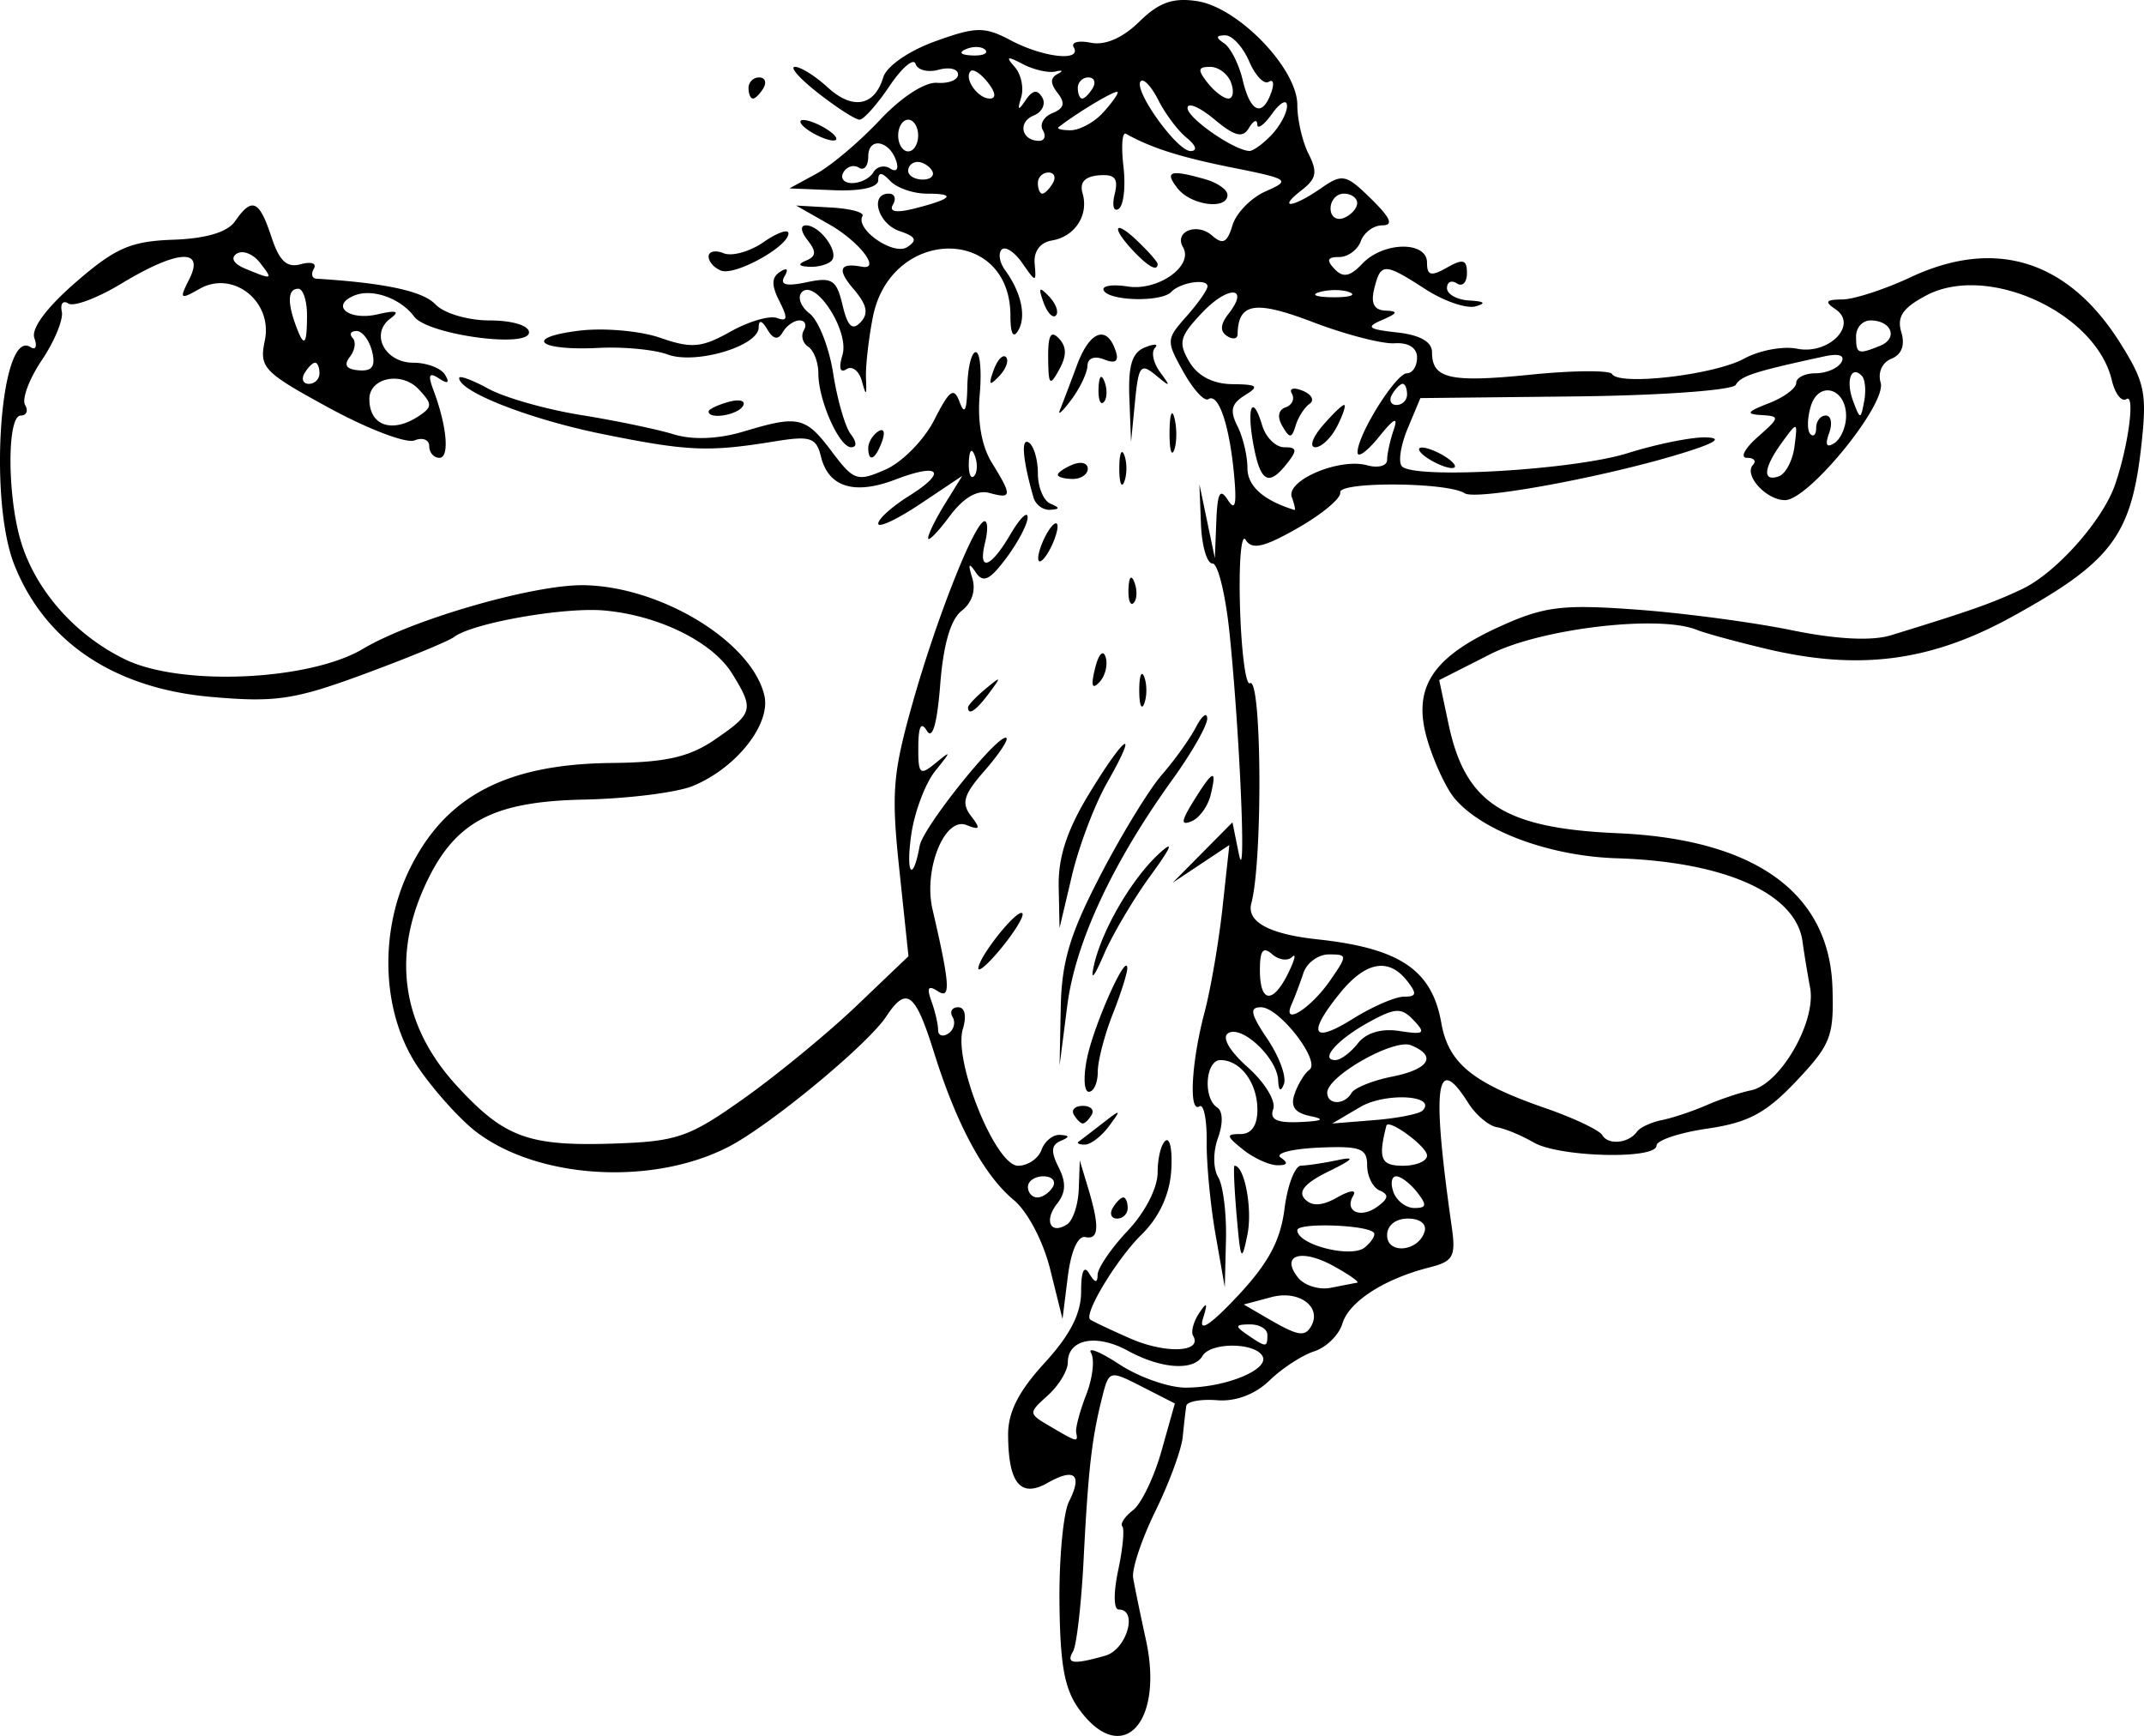 <svg xmlns="http://www.w3.org/2000/svg" viewBox="0 0 797.164 645.365" height="688.39" width="850.308"><path d="M401.476 635.783c-5.639-7.59-7.293-16.31-7.551-39.812-.183-16.551 1.412-33.54 3.542-37.755 5.097-10.084 2.123-12.645-8.013-6.902-10.004 5.67-14.543.122-14.628-17.878-.04-8.437 3.901-16.214 13.546-26.728 9.498-10.355 13.603-18.367 13.603-26.555 0-7.587 1.071-9.939 3.035-6.662 2.084 3.48 3.052 3.622 3.091.457.03-2.534 5.065-9.91 11.187-16.392 6.472-6.854 11.13-15.923 11.13-21.676 0-5.44 1.357-10.779 3.017-11.865 1.66-1.086 2.564 4.129 2.009 11.59-.649 8.72-4.563 17.051-10.963 23.33-9.163 8.993-21.5 29.312-19.172 31.577.547.532 7.295 3.732 14.997 7.112 13.075 5.737 26.908 5.14 23.32-1.008-.874-1.497.128-5.29 2.226-8.427 2.968-4.438 3.276-3.96 1.387 2.152-1.585 5.13 2.91 2.16 12.953-8.56 11.414-12.184 15.902-20.54 17.406-32.408 1.114-8.795 3.892-16.015 6.174-16.044 2.282-.032 8.323-.932 13.424-2.006 6.95-1.462 6.123-.405-3.302 4.218-8.65 4.243-11.38 7.436-8.745 10.225 2.634 2.79 6.412 2.594 12.096-.627 4.737-2.684 7.257-2.955 5.903-.636-3.442 5.898 2.777 8.665 9.065 4.034 4.094-3.016 4.274-4.447.75-5.96-2.55-1.096-4.637-5.312-4.637-9.368 0-6.325-2.591-7.257-18.193-6.547-10.006.455-16.267 2.127-13.912 3.714 2.903 1.957 2.49 2.865-1.285 2.821-3.06-.035-8.805-2.66-12.766-5.832-6.28-5.029-6.398-5.767-.927-5.767 4.073 0 6.274-3.169 6.274-9.035 0-9.996-6.295-18.462-13.727-18.462-5.567 0-6.574 14.103-1.255 17.584 2.16 1.413 2.29 5.897.327 11.362-1.873 5.216-1.837 11.376.085 14.591 1.83 3.06 3.129 13.52 2.887 23.241l-.438 17.677-3.45-19.64c-1.898-10.803-3.377-26.353-3.287-34.557.09-8.203-1.114-14.079-2.675-13.057-4.051 2.65-3.032-16.426 1.863-34.878 2.292-8.642 5.309-26.189 6.703-38.993l2.535-23.28-10.552 7.02-10.55 7.02 11.13-11.237 11.129-11.237 2.392 11.785c2.836 13.974.428-43.57-3.414-81.59-1.478-14.628-4.357-26.522-6.398-26.433-2.04.09-3.97-6.503-4.289-14.65l-.579-14.813 2.873 13.749 2.873 13.749.545-13.749c.422-10.639 1.395-12.416 4.302-7.856 2.749 4.31 3.354 1.675 2.256-9.82-1.756-18.38-5.808-30.134-9.544-27.689-1.452.95-5.621-3.615-9.265-10.145-6.452-11.566-6.421-12.101 1.175-20.663 4.289-4.834 7.798-9.844 7.798-11.134 0-3.036-10.14-1.47-13.496 2.083-3.59 3.803-22.757 3.432-25.043-.485-1.033-1.77 2.98-2.462 8.92-1.539 11.252 1.749 24.54-7.695 20.52-14.582-3.409-5.84 5.178-9.306 10.804-4.362 3.992 3.508 5.627 2.685 7.575-3.815 1.367-4.558 6.933-10.243 12.37-12.634 9.375-4.122 8.738-4.575-12.375-8.802-19.436-3.891-30.25-7.33-39.608-12.593-1.38-.776-1.794 4.693-.92 12.153.874 7.46.072 14.558-1.783 15.771-1.854 1.214-2.521-1.235-1.482-5.442 1.457-5.9.106-7.505-5.91-7.025-5.179.413-7.205 2.651-6.03 6.66 2.383 8.132-2.81 16.12-11.417 17.563-4.34.728-6.798 4.024-6.395 8.577.63 7.139.47 7.133-4.6-.174-2.888-4.163-6.342-6.416-7.674-5.005-1.332 1.41-.773 4.817 1.241 7.57 6.05 8.268 8.013 17.202 4.935 22.475-1.85 3.17-2.903 1.213-2.903-5.397 0-33.722-44.594-33.239-51.179.554-1.594 8.178-2.734 18.405-2.533 22.726.3 6.46.027 6.627-1.53.934-1.043-3.807-3.618-5.796-5.722-4.418-2.392 1.564-2.95-.422-1.489-5.297 2.66-8.872-10.134-28.578-15.13-23.305-1.703 1.797-.39 5.363 2.919 7.924 3.308 2.56 7.25 12.58 8.76 22.265 1.511 9.685 4.432 19.82 6.492 22.52 2.299 3.014 2.367 4.91.176 4.91-4.437 0-12.18-17.45-12.18-27.45 0-4.092-1.696-8.55-3.77-9.907-2.074-1.357-2.81-4.113-1.636-6.124 1.174-2.011.465-3.657-1.576-3.657-2.04 0-4.852 1.956-6.247 4.348-1.77 3.03-3.504 2.733-5.727-.982-2.063-3.448-3.21-3.704-3.246-.724-.086 6.937-23.472 13.857-33.84 10.014-4.885-1.812-16.39-2.914-25.565-2.45-22.551 1.139-28.29-3.796-7.43-6.389 9.181-1.141 22.8.049 30.265 2.644 11.571 4.025 15.399 3.694 25.97-2.243 6.818-3.83 14.647-6.14 17.395-5.136 3.952 1.445 4.144.137.918-6.245-3.01-5.955-2.954-8.81.213-10.882 2.643-1.73 3.289-1.09 1.68 1.666-1.827 3.132.638 3.788 8.208 2.185 9.478-2.007 11.138-.954 13.375 8.484 1.886 7.958 3.64 9.624 6.713 6.371 3.072-3.253 2.383-6.481-2.636-12.353-6.202-7.256-5.247-9.85 3.051-8.291 7.414 1.392-.851-9.358-12.11-15.751l-12.293-6.981 13.044.735c7.174.404 12.418 1.824 11.652 3.156-2.814 4.891 11.555 14.878 16.63 11.558 3.883-2.542 3.225-3.91-2.868-5.959-8.008-2.69-11.219-13.913-3.981-13.913 2.16 0 2.855 1.839 1.544 4.086-1.564 2.68 1.233 3.165 8.128 1.411 14.027-3.568 15.59-5.497 4.454-5.497-5.033 0-11.155-2.121-13.603-4.714-3.127-3.31-4.452-3.4-4.452-.3 0 2.707-6.386 4.152-16.507 3.738l-16.507-.677 10.015-5.454c5.508-3 16.111-11.968 23.563-19.928 7.96-8.502 16.76-14.223 21.332-13.867 4.28.334 7.783-1.07 7.783-3.122 0-2.052-3.259-2.828-7.242-1.725-3.983 1.103-7.836.118-8.562-2.19-.727-2.306-5.094 1.417-9.706 8.274-4.611 6.857-9.616 12.468-11.12 12.468-1.506 0-8.394-4.42-15.309-9.82-6.914-5.402-10.833-9.82-8.708-9.82s7.593 3.424 12.151 7.61c9.28 8.522 17.456 7.047 20.687-3.733 1.23-4.105 9.487-9.827 19.282-13.36 15.274-5.51 18.335-5.545 28.239-.313 12.061 6.37 26.443 7.919 23.283 2.506-1.079-1.848 1.786-2.602 6.365-1.675 5.3 1.073 11.845-1.767 18.004-7.81 7.331-7.195 12.565-9.048 21.59-7.646 15.29 2.376 37.183 25.08 37.183 38.558 0 5.471 1.881 13.669 4.18 18.217 3.414 6.753 2.944 9.226-2.564 13.49-9.29 7.192-3.345 6.602 7.203-.716 7.938-5.507 9.284-5.223 18.61 3.929 7.27 7.134 8.427 9.864 4.18 9.864-3.23 0-6.833 2.652-8.008 5.893-1.174 3.24-4.795 5.892-8.045 5.892-4.41 0-4.841 1.132-1.697 4.461 3.145 3.33 5.753 2.832 10.282-1.964 7.805-8.264 24.088-8.531 24.088-.395 0 4.813 1.498 5.182 7.42 1.826 5.978-3.387 7.42-2.987 7.42 2.058 0 3.444-1.67 5.17-3.71 3.834-2.04-1.335-3.71-.555-3.71 1.733 0 2.288 3.756 4.365 8.347 4.615 5.61.306 6.352 1.018 2.263 2.17-3.346.941-11.694-1.909-18.55-6.334-15.43-9.961-16.695-9.976-19.104-.22-1.35 5.466-.07 7.94 4.204 8.133 4.817.216 4.542.969-1.274 3.481-6.194 2.676-5.275 3.441 5.564 4.634 8.47.932 12.985 3.478 12.985 7.321 0 9.9 6.622 11.417 36.592 8.386 15.837-1.602 29.499-1.708 30.358-.236 2.593 4.442 38.04.315 49.044-5.71 5.652-3.095 14.522-4.768 19.71-3.717 11.86 2.4 22.898-8.92 14.31-14.675-4.17-2.793-3.616-3.581 2.549-3.628 4.331-.033 15.762-3.755 25.402-8.27 31.63-14.814 58.735-6.228 78.09 24.738 9.023 14.438 9.831 18.451 7.658 38.028-3.704 33.37-11.136 43.167-48.205 63.542-30.195 16.596-56.822 20.045-91.32 11.828-11.17-2.66-22.814-5.846-25.875-7.08-13.982-5.633-57.832-.45-76.57 9.052l-19.067 9.668 3.494 16.463c6.235 29.382 20.58 38.625 62.795 40.46 51.122 2.222 78.817 22.137 79.929 57.476.568 18.056-.606 21.085-13.446 34.68-11.239 11.9-17.88 15.45-33.022 17.656-10.424 1.518-18.953 4.362-18.953 6.32 0 5.25-36.266 4.328-45.69-1.162-4.457-2.597-10.608-5.15-13.668-5.675-3.061-.525-7.856-4.587-10.655-9.028-11.987-19.012-13.64-6.687-6.152 45.885 1.605 11.271.663 13.004-8.314 15.282-16.773 4.257-29.866 12.712-32.31 20.863-1.27 4.235-5.979 8.876-10.465 10.315-4.487 1.44-11.977 6.32-16.645 10.846-5.324 5.162-12.584 7.899-19.477 7.342-6.044-.487-11.203.468-11.463 2.122-.26 1.655-.862 6.868-1.337 11.585-.474 4.716-5.037 17.09-10.138 27.497-5.1 10.406-8.83 21.572-8.285 24.813.544 3.24 2.684 13.625 4.756 23.077 6.766 30.867-8.793 47.395-24.594 26.126zm9.464-20.253c7.957-2.258 12.324-17.165 5.028-17.165-1.915 0-2.002-6.183-.205-14.62 1.713-8.042 2.398-15.38 1.522-16.307-.875-.927.926-3.635 4.004-6.018 3.077-2.383 7.832-12.28 10.565-21.993l4.97-17.661-12.225-6.246c-12.08-6.172-12.255-6.126-14.794 3.928-3.876 15.344-5.199 26.886-6.889 60.087-.847 16.65-2.617 32.117-3.933 34.371-2.716 4.653-.012 5.02 11.957 1.624zm-10.8-82.962c-.33-1.62 1.351-7.955 3.736-14.078 2.384-6.123 3.193-13.089 1.797-15.48-1.396-2.393 3.38-.476 10.613 4.257 7.234 4.734 18.272 8.607 24.53 8.607 14.956 0 31.461-6.807 28.56-11.778-2.976-5.098-19.289-5.104-22.264-.009-3.311 5.673-15.419 4.829-27.774-1.936-11.696-6.404-22.31-4.33-22.31 4.36 0 3.03-3.33 8.529-7.4 12.219-7.365 6.677-7.36 6.731.928 11.606 10.02 5.894 10.343 5.97 9.583 2.23zm71.087-36.335c0-2.16-2.922-3.901-6.493-3.868-5.548.051-5.683.614-.927 3.868 7.001 4.79 7.42 4.79 7.42 0zm16.23-3.134c4.2-7.195-4.435-13.607-14.664-10.889l-10.36 2.753 9.034 5.25c11.078 6.437 13.647 6.9 15.99 2.886zm17.159-16.24c1.02-.173-2.91-2.947-8.734-6.162-12.033-6.646-19.88-4.175-13.32 4.194 2.352 3 7.859 4.742 12.238 3.87 4.378-.872 8.796-1.727 9.816-1.901zm6.155-18.627c-2.78-2.944-28.415-3.75-28.415-.893 0 5.434 20.155 10.551 25.132 6.381 2.6-2.178 4.077-4.648 3.283-5.488zm18.888-.299c.906-2.88-1.651-4.91-6.185-4.91-4.557 0-7.728 2.536-7.728 6.18 0 7.22 11.576 6.163 13.913-1.27zm-2.784-14.73c-2.54-3.241-6.03-5.893-7.757-5.893-1.727 0-2.179 2.652-1.004 5.893 1.174 3.24 4.665 5.892 7.757 5.892 4.577 0 4.764-1.096 1.004-5.892zm3.71-13.61c0-3.353-14.407-13.907-15.123-11.08-3.116 12.295-2.046 14.87 6.177 14.87 4.92 0 8.946-1.706 8.946-3.79zm78.07-8.878c1.108-1.566 5.282-3.505 9.274-4.31 3.993-.804 11.433-3.287 16.534-5.517 5.1-2.23 12.555-4.722 16.564-5.538 10.89-2.216 24.328-25.49 21.999-38.1-1.064-5.757-2.334-13.493-2.823-17.191-2.364-17.874-28.813-29.73-69.13-30.986-24.933-.778-50.304-10.21-60.387-22.449-2.999-3.64-7.432-13.15-9.852-21.133-5.9-19.463 1.299-30.946 26.631-42.485 16.592-7.557 23.283-8.398 50.835-6.39 17.45 1.272 43.414 4.71 57.697 7.64 16.753 3.436 29.92 4.114 37.1 1.91 29.512-9.06 37.975-12.045 48.85-17.225 12.544-5.974 29.84-25.414 34.436-38.703 4.968-14.368 7.586-34.061 4.236-31.87-1.792 1.173-4.237-1.997-5.434-7.045-5.957-25.13-46.201-43.522-68.945-31.509-8.752 4.623-11.023 7.943-9.32 13.626 1.464 4.88.174 8.357-3.679 9.923-3.44 1.398-5.117 5.125-3.992 8.877 2.368 7.902-26.804 43.725-35.58 43.692-7.022-.029-15.44-9.361-11.861-13.151 1.343-1.422.308-2.585-2.298-2.585-2.607 0-.798-3.477 4.019-7.726 8.285-7.308 8.357-7.75 1.338-8.166-5.908-.351-5.342-1.244 2.783-4.386 5.611-2.17 10.202-5.566 10.202-7.546 0-1.98 3.24-3.601 7.2-3.601 3.961 0 8.275-1.839 9.587-4.086 1.49-2.552-.864-3.382-6.274-2.21-26.031 5.637-31.033 7.244-32.991 10.599-1.182 2.024-28.048 3.959-59.704 4.3l-57.555.62-4.735 11.326c-2.604 6.23-3.562 12.551-2.128 14.048 4.65 4.852 63.944 1.387 83.96-4.907 10.707-3.367 23.756-6.002 28.997-5.856 6.531.181 3.694 2.058-9.021 5.965-28.767 8.84-76.392 17.58-80.64 14.8-6.343-4.15-47.025-4.406-46.23-.29.403 2.082-6.667 8.013-15.712 13.18-12.66 7.232-17.136 8.253-19.449 4.432-1.652-2.73-2.6 8.544-2.105 25.053.495 16.51 2.152 29.22 3.682 28.248 4.386-2.789 4.823 65.812.521 81.85-1.83 6.828 6.62 11.432 24.521 13.361 30.683 3.306 42.62 11.338 46.107 31.023 2.67 15.065 11.55 22.34 38.787 31.773 10.503 3.637 19.988 8.14 21.077 10.005 2.224 3.81 9.834 3.05 12.907-1.29zm-78.07-250.52c-3.06-2.093-3.895-3.807-1.855-3.807s6.214 1.714 9.275 3.808c3.06 2.094 3.895 3.808 1.855 3.808s-6.214-1.714-9.275-3.808zM487.2 414.926c-5.814-1.194-7.483-3.569-5.836-8.303 1.269-3.646 3.73-7.65 5.47-8.897 4.386-3.144-11.167-23.265-17.983-23.265-4.39 0-3.886 2.472 2.415 11.842 4.38 6.513 7.13 14.025 6.11 16.694-1.175 3.077-1.96 2.56-2.146-1.412-.389-8.325-13.62-20.721-18.622-17.447-2.383 1.559.56 6.614 7.39 12.7 6.262 5.58 10.477 12.513 9.405 15.472-1.414 3.903 1.305 5.215 9.998 4.826 8.362-.375 9.5-1.037 3.799-2.21zm41.764-2.085c5.407-5.725-13.921-6.78-23.263-1.27l-10.359 6.109 15.72-1.265c8.647-.696 16.703-2.304 17.902-3.574zm-26.462-6.51c1.118-1.915 7.894-4.647 15.058-6.07 13.879-2.756 16.855-7.691 7.043-11.678-6.32-2.568-31.116 11.476-31.116 17.624 0 4.61 6.346 4.697 9.015.124zm2.377-18.456c3.087-3.939 8.773-5.622 15.473-4.58 9.163 1.423 9.879.89 5.31-3.948-4.57-4.838-6.815-4.754-16.639.625-11.765 6.442-18.566 14.13-12.5 14.13 1.912 0 5.672-2.802 8.356-6.227zm17.099-17.342c4.74 0 4.96-1.082 1.188-5.892-6.85-8.74-15.412-7.182-24.923 4.539-12.3 15.156-10.385 19.04 4.73 9.597 7.26-4.534 15.81-8.244 19.005-8.244zm-27.39-6.06c6.46-9.355 6.445-9.653-.495-9.653-3.938 0-8.19 3.094-9.45 6.874-1.26 3.781-3.264 9.086-4.453 11.788-3.62 8.223 7.154 1.482 14.398-9.008zm-15.569-2.779c2.389-4.86 3.019-7.527 1.4-5.926-1.62 1.602-4.976 1.127-7.459-1.055-3.343-2.938-4.515-1.4-4.515 5.926 0 12.272 4.826 12.753 10.574 1.055zm1.293-176.858c-2.26-6.234 17.714-14.701 27.975-11.86 4.103 1.136 7.46.236 7.46-2 0-2.235 1.111-7.303 2.47-11.26 1.726-5.026.085-4.234-5.441 2.625-4.352 5.4-7.962 8.052-8.022 5.892-.176-6.323 14.242-29.461 18.358-29.461 2.07 0 3.764-2.632 3.764-5.849 0-3.607-3.198-5.64-8.347-5.303-4.591.3-18.273-3.244-30.404-7.873-21.504-8.206-27.76-7.194-27.97 4.526-.03 1.748-1.808 2.032-3.947.632-2.652-1.735-2.483-4.34.528-8.183 8.1-10.334-.091-10.719-9.78-.46-8.387 8.88-8.96 11.098-4.73 18.272 3.108 5.268 8.779 8.208 15.982 8.285 9.405.1 10.138.753 4.648 4.138-5.026 3.1-5.663 5.709-2.783 11.407 2.054 4.064 3.735 11.097 3.735 15.63 0 6.747 5.95 12.047 17.505 15.595.446.137-.003-2.002-1.001-4.753zM466.1 165.64c-2.701-14.297-.446-19.63 3.183-7.525 1.344 4.484 5.04 8.153 8.213 8.153 4.707 0 4.919 1.084 1.15 5.892-6.905 8.81-9.95 7.229-12.546-6.52zm25.531-7.229c3.693-4.32 7.35-7.856 8.125-7.856.776 0-.376 3.536-2.56 7.856-2.184 4.321-5.84 7.857-8.125 7.857s-1.133-3.536 2.56-7.857zm-14.817.039c-1.996-3.419-1.546-6.048 1.199-7.016 2.414-.853 3.458-3.146 2.319-5.098-1.14-1.95.66-2.438 3.998-1.081 3.337 1.356 4.51 3.545 2.604 4.865-1.906 1.32-4.245 4.964-5.197 8.098-1.466 4.823-2.222 4.859-4.923.232zm190.402 7.51c1.195-9.316 1.102-9.35-4.519-1.656-7.001 9.584-7.563 14.957-1.337 12.786 2.55-.89 5.186-5.898 5.856-11.13zm19.186-11.288c0-10.457-10.239-13.279-13.134-3.62-1.31 4.373-1.396 8.997-.19 10.274 1.207 1.278 2.194.26 2.194-2.26 0-2.52 1.617-4.583 3.593-4.583 1.977 0 2.528 2.942 1.225 6.537-1.593 4.395-.947 5.606 1.971 3.696 2.387-1.562 4.34-6.082 4.34-10.044zm5.892-14.9c-3.99-4.224-6.108 1.693-3.307 9.239 2.627 7.079 2.826 7.09 4.125.255.751-3.95.383-8.222-.818-9.493zm-169.129 6.855c0-2.16-.736-3.928-1.636-3.928-.9 0-2.667 1.767-3.929 3.928-1.26 2.16-.524 3.928 1.636 3.928a3.94 3.94 0 003.93-3.928zm175.897-18.088c6.791-2.76 4.244-9.41-3.605-9.41-2.94 0-5.345 2.652-5.345 5.893 0 6.608.681 6.876 8.95 3.517zm-197.158-19.842c-2.512-1.076-7.52-1.142-11.13-.146-3.61.996-1.554 1.877 4.567 1.957 6.121.08 9.075-.735 6.563-1.811zm2.712-33.197c0-1.93-2.226-3.508-4.947-3.508-2.72 0-4.946 2.483-4.946 5.518 0 3.034 2.226 4.613 4.946 3.508 2.72-1.106 4.947-3.589 4.947-5.518zm-113.153-7.436c1.261-2.16.525-3.928-1.636-3.928a3.94 3.94 0 00-3.929 3.928c0 2.16.737 3.928 1.636 3.928.9 0 2.668-1.768 3.93-3.928zm-66.74-3.992c1.28-2.196 4.1-2.834 6.264-1.418 2.219 1.452 3.22.302 2.295-2.636-2.465-7.83-10.452-9.26-10.452-1.87 0 3.548-1.554 5.434-3.454 4.191-1.9-1.243-4.502-.463-5.783 1.733-1.282 2.195.173 3.992 3.234 3.992 3.06 0 6.614-1.797 7.895-3.992zm21.84-.591c-1.052-1.8-3.482-3.274-5.402-3.274s-3.491 1.474-3.491 3.274 2.43 3.273 5.401 3.273c2.971 0 4.542-1.473 3.491-3.273zm-5.184-13.094c0-3.24-1.669-5.892-3.71-5.892-2.04 0-3.71 2.651-3.71 5.892 0 3.24 1.67 5.892 3.71 5.892 2.041 0 3.71-2.651 3.71-5.892zm99.847.857c-3.238-2.632-7.964-8.914-10.503-13.96-2.54-5.046-5.498-8.241-6.576-7.1-2.937 3.11 13.521 26.115 18.58 25.97 2.6-.074 1.99-2.072-1.501-4.91zm31.59-1.138c3.207-3.395 5.777-8.256 5.712-10.802-.065-2.546-2.569-1.198-5.564 2.996-2.996 4.193-5.473 5.961-5.504 3.928-.03-2.034-1.413-1.435-3.07 1.33-2.33 3.887-5.26 3.154-12.928-3.232-5.453-4.541-9.915-6.418-9.915-4.17 0 3.745 17.016 15.597 22.922 15.966 1.385.086 5.141-2.62 8.347-6.016zm-85.079-1.71c-1.27-2.176.344-5.034 3.586-6.352 4.333-1.76 4.846-3.733 1.935-7.446-2.804-3.578-2.805-5.65-.002-7.103 2.177-1.129 1.83-1.54-.772-.913-2.602.626-8.07-.607-12.15-2.74-5.862-3.064-6.507-2.852-3.073 1.01 2.391 2.688 3.486 7.766 2.433 11.283-1.5 5.009-1.135 5.24 1.68 1.066 2.533-3.752 4.353-4.035 6.15-.954 1.405 2.406-.045 5.432-3.224 6.723-5.992 2.435-4.484 9.381 2.036 9.381 2.04 0 2.671-1.78 1.401-3.956zm22.01-6.146c3.207-3.395 5.83-6.97 5.83-7.947 0-1.408-14.128 6.915-21.95 12.931-.85.654 1.118 1.189 4.373 1.189s8.542-2.778 11.748-6.173zm62.895-7.78c1.215-3.352.803-5.176-.915-4.05-1.72 1.124-5.003-2.32-7.298-7.653-2.295-5.334-6.296-9.67-8.89-9.637-3.484.044-3.581.825-.374 2.985 2.389 1.61 5.492 7.769 6.895 13.689 2.84 11.985 7.228 13.92 10.582 4.666zm-105.368-3.819c-2.58-3.293-5.456-5.178-6.39-4.19-2.573 2.725 2.654 10.178 7.138 10.178 2.46 0 2.179-2.254-.748-5.988zm39.029 2.06c1.261-2.161.525-3.929-1.636-3.929a3.94 3.94 0 00-3.929 3.928c0 2.16.736 3.929 1.636 3.929.9 0 2.668-1.768 3.929-3.929zm51.425-1.965c-1.174-3.24-4.665-5.892-7.757-5.892-4.577 0-4.764 1.096-1.004 5.892 2.54 3.241 6.031 5.893 7.758 5.893 1.726 0 2.178-2.652 1.003-5.893zm-91.384-12.193c-1.233-1.306-4.432-1.445-7.11-.31-2.96 1.254-2.081 2.184 2.24 2.373 3.912.17 6.103-.758 4.87-2.063zm24.154 453.429c-2.623-10.55-8.396-21.55-13.574-25.863-11.132-9.272-21.223-27.958-29.682-54.965-6.977-22.277-10.184-24.67-17.742-13.244-6.952 10.508-43.256 40.502-58.609 48.421-28.147 14.518-70.447 12.08-93.628-5.397-6-4.524-15.77-15.329-21.71-24.01-13.465-19.683-14.88-49.66-3.463-73.356 13.246-27.491 35.973-39.532 75.356-39.922 20.098-.2 28.866-2.193 38.408-8.734 14.237-9.76 14.604-11.176 6.35-24.515-7.301-11.797-27.309-21.653-47.593-23.444-14.96-1.32-48.963 4.677-55.743 9.832-2.04 1.551-17.065 7.75-33.389 13.776-26.043 9.612-33.056 10.653-57.24 8.495-35.926-3.206-61.54-20.447-72.91-49.076-9.799-24.67-5.08-88.194 6.012-80.936 1.914 1.253 2.562-.257 1.44-3.356-1.274-3.513 4.526-11.333 15.403-20.77 14.682-12.74 20.415-15.242 36.19-15.798 12.312-.434 20.231-2.813 23.075-6.93 6.227-9.018 8.946-7.837 13.45 5.842 2.98 9.053 5.744 11.626 10.942 10.187 3.824-1.059 6.018-.323 4.875 1.636-1.144 1.96-.729 3.646.922 3.748 25.487 1.58 39.604 4.62 44.24 9.527 3.158 3.345 12.116 6 20.24 6 8.352 0 14.575 1.893 14.575 4.434 0 6.012-37.673.858-42.664-5.837-5.12-6.868-15.597-10.581-22.238-7.883-9.184 3.732-2.17 9.487 8.553 7.018 7.127-1.64 8.497-1.197 4.797 1.554-7.634 5.675-2.036 16.426 8.552 16.426 5.045 0 10.364 2.041 11.82 4.535 1.761 3.018 1.003 3.46-2.267 1.32-3.708-2.427-4.223-1.371-2.097 4.303 5.055 13.492 6.09 25.196 2.227 25.196-2.08 0-3.782-1.957-3.782-4.349 0-2.391-2.465-3.347-5.477-2.123-3.012 1.224-17.27-4.2-31.686-12.05-24.597-13.398-26.072-14.944-23.962-25.117 3.008-14.5-11.81-26.235-24.235-19.194-7.325 4.151-7.626 3.865-3.829-3.648 5.838-11.55-4.514-10.85-25.257 1.706-8.873 5.37-17.75 8.708-19.725 7.415-1.976-1.293-3.074.042-2.44 2.966.635 2.924-2.698 11.043-7.406 18.044-4.707 7-7.52 14.507-6.25 16.682 1.27 2.175.54 3.955-1.62 3.955-5.211 0-5.027 30.706.285 47.534 5.688 18.02 20.437 34.462 38.774 43.226 20.846 9.962 68.307 7.795 88.185-4.026 18.411-10.95 63.458-23.938 82.072-23.664 28.703.422 62.435 20.99 67.167 40.954 2.524 10.648-10.388 27.015-26.567 33.674-5.966 2.455-24.202 4.737-40.526 5.072-34.479.706-48.542 8.452-59.423 32.732-11.937 26.635-7.76 51.944 12.155 73.654 17.64 19.23 26.622 22.542 58.296 21.496 23.71-.783 28.118-2.316 48.673-16.93 12.43-8.838 31.237-24.317 41.793-34.4l19.193-18.33-3.41-32.273c-3.028-28.65-2.461-35.631 5.044-62.196 8.878-31.427 23.09-67.241 26.682-67.241 1.163 0 1.241 3.535.174 7.856-2.766 11.198 1.981 9.709 9.392-2.946 3.479-5.941 6.37-8.831 6.424-6.422.054 2.41-3.472 9.187-7.837 15.062-6.234 8.39-8.695 9.557-11.48 5.44-2.582-3.82-2.928-3.24-1.275 2.132 1.407 4.57-.09 9.2-3.936 12.177-4.095 3.171-6.806 12.478-7.973 27.375-1.138 14.537-2.894 20.688-4.932 17.283-2.174-3.632-3.182-1.756-3.22 5.997-.052 10.158.59 10.752 6.435 5.96 5.923-4.857 5.909-4.597-.159 2.96-3.658 4.556-7.65 15.131-8.872 23.501-2.152 14.739.529 18.427 3.113 4.285 1.296-7.088 29.858-42.533 32.263-40.036.716.744-2.973 6.234-8.198 12.2-7.709 8.804-8.654 11.953-5.013 16.706 3.691 4.817 3.397 5.425-1.658 3.422-8.123-3.22-16.066 16.534-12.617 31.377 6.513 28.022 6.87 33.615 1.936 30.387-3.528-2.309-4.165-1.31-2.353 3.692 1.367 3.771 2.485 8.585 2.485 10.696 0 2.112 1.697 2.729 3.77 1.372 2.074-1.357 2.81-4.113 1.637-6.124-1.174-2.012-.254-3.657 2.044-3.657 2.536 0 3.222 3.193 1.745 8.12-3.56 11.88 12.16 50.802 20.518 50.802 3.625 0 7.553-2.651 8.727-5.892 1.175-3.24 4.275-5.753 6.89-5.582 3.686.24 3.718.752.146 2.28-3.41 1.46-3.585 3.996-.67 9.762 2.863 5.666 2.711 9.355-.559 13.527-5.007 6.388-2.422 11.7 3.735 7.671 2.176-1.424 4.123-7.346 4.326-13.16l.37-10.57 2.97 9.82c4.449 14.709 4.212 19.749-.876 18.66-2.794-.599-5.354 5.158-6.549 14.73l-1.962 15.712-4.563-18.358zm.965-30.744c1.261-2.16-.31-3.928-3.49-3.928-3.182 0-5.784 1.768-5.784 3.928s1.57 3.929 3.49 3.929c1.92 0 4.523-1.768 5.784-3.929zm-235.58-286.673c4.922-3.295 4.89-4.44-.268-9.904-6.312-6.686-18.28-4.266-18.28 3.696 0 10.009 8.582 12.881 18.549 6.208zm-37.098-15.794c0-2.16-.737-3.929-1.636-3.929-.9 0-2.668 1.768-3.93 3.929-1.26 2.16-.524 3.928 1.637 3.928a3.94 3.94 0 003.929-3.928zm19.556-8.134c-1.03-4.169-3.625-7.58-5.768-7.58-2.142 0-2.797 1.164-1.454 2.586 1.342 1.421.871 4.587-1.048 7.035-2.371 3.026-1.306 4.625 3.327 4.994 5.002.4 6.317-1.472 4.943-7.035zm-24.194-13.471c0-5.401-1.46-9.82-3.246-9.82-3.799 0-4.149 4.723-.994 13.427 3.151 8.695 4.24 7.769 4.24-3.607zM96.56 97.568c-2.521-3.217-6.371-4.68-8.555-3.25-2.404 1.572-1.14 3.772 3.202 5.573 10.239 4.245 10.434 4.16 5.353-2.323zm363.25 354.473c-.891-10.262-1.25-18.659-.797-18.659 3.714 0 6.729 16.026 4.804 25.533-2.15 10.62-2.546 9.94-4.007-6.874zm-46.086-2.946c1.26-2.16 3.029-3.928 3.929-3.928.9 0 1.636 1.767 1.636 3.928a3.94 3.94 0 01-3.93 3.928c-2.16 0-2.896-1.768-1.635-3.928zm-12.676-24.68c.85-.612 4.885-3.706 8.966-6.875 6.863-5.33 7.038-5.247 2.328 1.112-2.8 3.78-6.835 6.874-8.966 6.874-2.13 0-3.178-.5-2.328-1.112zm-1.782-10.019c-1.05-1.8.447-3.273 3.328-3.273s4.379 1.473 3.328 3.273c-1.051 1.8-2.549 3.274-3.328 3.274-.78 0-2.277-1.474-3.328-3.274zm4.977-21.294c2.686-12.606 14.609-39.216 14.897-33.247.082 1.69-2.355 9.419-5.416 17.175-3.06 7.756-5.565 17.421-5.565 21.478 0 4.058-1.494 7.377-3.32 7.377-1.83 0-2.097-5.734-.596-12.783zm-9.844-18.57c.341-17.072 3.394-27.247 14.73-49.103 7.863-15.162 18.152-31.987 22.862-37.389 4.71-5.4 10.406-13.355 12.658-17.676 2.251-4.321 4.144-5.782 4.206-3.247.062 2.535-5.707 12.682-12.82 22.548-22.38 31.046-36.186 60.671-39.203 84.126l-2.864 22.274.43-21.534zm12.366-15.785c3.012-13.205 14.14-32.21 24.302-41.504 5.594-5.115 4.537-2.434-3.237 8.208-6.35 8.693-14.19 21.95-17.425 29.461-3.722 8.645-5.058 10.052-3.64 3.835zm-43.002 1.201c.17-4.354 14.558-22.321 16.349-20.416.795.846-2.585 6.498-7.513 12.56-4.927 6.062-8.903 9.597-8.836 7.856zm29.872-30.318c-.224-10.888 3.042-20.909 11.2-34.371 13.517-22.303 19.042-25.775 6.8-4.272-4.613 8.101-10.48 23.568-13.036 34.37L393.949 345l-.315-15.37zm50.183-31.887c7.227-11.68 8.783-12.203 6.292-2.118-1.03 4.171-4.218 8.537-7.085 9.702-4.08 1.658-3.908.013.793-7.584zm-83.888-34.755c0-.815 2.922-3.909 6.492-6.874 5.885-4.886 6.016-4.747 1.401 1.483-4.846 6.544-7.893 8.624-7.893 5.391zm63.654-6.373c0-5.401.842-7.61 1.872-4.91 1.029 2.7 1.029 7.12 0 9.82-1.03 2.701-1.872.491-1.872-4.91zm-16.422-8.171c1.312-5.312 2.993-7.092 3.92-4.15.892 2.834-.142 7.02-2.298 9.303-2.753 2.915-3.236 1.38-1.622-5.153zm12.42-29.474c.178-4.576 1.057-5.507 2.241-2.373 1.072 2.836.94 6.224-.293 7.53-1.232 1.304-2.11-1.016-1.948-5.157zm-33.569-11.457c0-2.16 1.618-6.58 3.596-9.82s3.597-4.125 3.597-1.964c0 2.16-1.619 6.58-3.597 9.82s-3.596 4.125-3.596 1.964zm-40.923-7.465c0-1.447 2.855-7.245 6.345-12.884l6.344-10.253-15.619 10.44c-8.59 5.742-15.62 9.032-15.62 7.31 0-1.722 5.125-6.335 11.387-10.252 14.473-9.053 11.61-12.496-5.076-6.107-15.14 5.796-24.794 2.827-27.588-8.486-1.775-7.185-3.905-7.89-17.27-5.715-24.605 4.005-32.17 3.685-63.803-2.701-27.093-5.47-53.466-15.763-53.466-20.867 0-1.08 4.913.725 10.917 4.013 6.004 3.287 21.446 7.668 34.316 9.736 12.87 2.067 28.41 5.3 34.53 7.182 7.02 2.16 16.61 1.777 25.97-1.035 20.49-6.157 23.008-5.58 32.887 7.539 8.12 10.782 9.396 11.204 19.916 6.59 6.182-2.711 14.332-11.008 18.11-18.436 5.738-11.28 7.296-12.367 9.454-6.591 1.818 4.865 2.662 3.13 2.845-5.85.144-7.022 1.557-12.767 3.142-12.767 1.584 0 2.241 7.094 1.46 15.765-.908 10.078.73 19.239 4.54 25.395 7.592 12.269 7.485 13.521-.955 11.184-4.515-1.25-9.665 1.789-14.84 8.754-4.36 5.868-7.926 9.484-7.926 8.036zm17.374-30.589c-1.184-3.133-2.063-2.203-2.241 2.374-.161 4.14.716 6.46 1.948 5.155 1.233-1.305 1.365-4.693.293-7.529zm21.794 15.467c-4.016-13.999-4.722-22.359-1.722-20.396 1.85 1.21 3.363 6.369 3.363 11.463 0 5.093 2.087 10.152 4.638 11.242 3.632 1.552 3.607 2.049-.117 2.291-2.614.171-5.388-1.899-6.162-4.6zm31.907-10.802c0-5.401.842-7.61 1.87-4.91 1.03 2.7 1.03 7.12 0 9.82-1.028 2.7-1.87.491-1.87-4.91zm-22.846 2.384c0-.849 2.504-2.561 5.565-3.805 3.06-1.243 5.565-.548 5.565 1.544 0 2.093-2.504 3.805-5.565 3.805-3.06 0-5.565-.695-5.565-1.544zM322.83 166.5c0-2.033 1.65-4.776 3.667-6.096 2.103-1.376 2.725.2 1.458 3.697-2.466 6.805-5.125 8.05-5.125 2.4zm112.02-6.124c.076-6.481.908-8.657 1.848-4.835.94 3.822.88 9.125-.137 11.784-1.016 2.66-1.786-.467-1.71-6.949zm-14.939-12.346c-.466-12.17.985-16.928 5.756-18.866 3.509-1.426 5.193-1.336 3.742.2-1.45 1.536-.565 5.607 1.968 9.046 4.035 5.48 3.831 5.613-1.648 1.073-5.593-4.634-6.408-3.597-7.723 9.82l-1.471 15.002-.624-16.275zm-156.44 4.948c0-.828 3.342-2.43 7.425-3.562 4.084-1.13 6.49-.453 5.346 1.506-1.997 3.421-12.77 5.156-12.77 2.056zm130.59-.458c.878-2.16 3.763-9.753 6.413-16.873 4.779-12.842 11.25-15.01 14.45-4.842 1.12 3.556-.324 4.482-4.405 2.824-3.555-1.445-6.12-.484-6.189 2.32-.065 2.633-2.76 8.322-5.99 12.643-3.23 4.32-5.156 6.089-4.279 3.928zm14.39-8.184c.178-4.576 1.057-5.506 2.241-2.373 1.072 2.836.94 6.224-.292 7.53-1.233 1.304-2.11-1.016-1.949-5.157zm-39.009-6.716c1.394-3.874 3.468-6.054 4.61-4.845 1.142 1.21.003 4.38-2.533 7.044-3.664 3.85-4.09 3.4-2.077-2.199zm20.28-4.544c-.083-8.451.995-10.415 3.98-7.253 2.935 3.107 2.967 6.39.113 11.588-3.49 6.358-3.995 5.823-4.094-4.335zm-1.73-20.65c-2.013-5.598-1.587-6.05 2.077-2.199 2.535 2.665 3.675 5.834 2.533 7.044s-3.217-.971-4.61-4.845zm-119.883-11.82c-2.55-.974-4.638-3.336-4.638-5.248 0-1.913 2.517-2.455 5.594-1.205 3.076 1.25 9.754-.614 14.84-4.142 5.085-3.528 9.246-4.987 9.246-3.243 0 4.883-19.816 15.834-25.042 13.838zm31.689-3.772c3.68-1.564 3.79-3.315.473-7.546-2.542-3.244-2.793-5.51-.61-5.51 5.213 0 12.48 10.007 9.534 13.127-1.343 1.422-5.085 2.445-8.315 2.275-4.06-.214-4.394-.94-1.082-2.346zm121.61-3.517c-8.48-8.979-7.153-12.025 1.59-3.647 4.08 3.91 7.42 7.72 7.42 8.465 0 2.919-3.44 1.08-9.01-4.818zm16.43-23.288c-4.991-6.367-2.793-7.104 10.202-3.416 4.59 1.302 8.347 3.93 8.347 5.838 0 5.7-13.573 3.927-18.55-2.422zM300.57 48.423c-3.06-2.094-3.895-3.808-1.855-3.808s6.215 1.714 9.275 3.808c3.06 2.094 3.896 3.808 1.855 3.808-2.04 0-6.214-1.714-9.275-3.808zM278.31 32.71a3.94 3.94 0 013.93-3.928c2.16 0 2.897 1.768 1.636 3.928s-3.03 3.929-3.929 3.929c-.9 0-1.636-1.768-1.636-3.929z"/></svg>